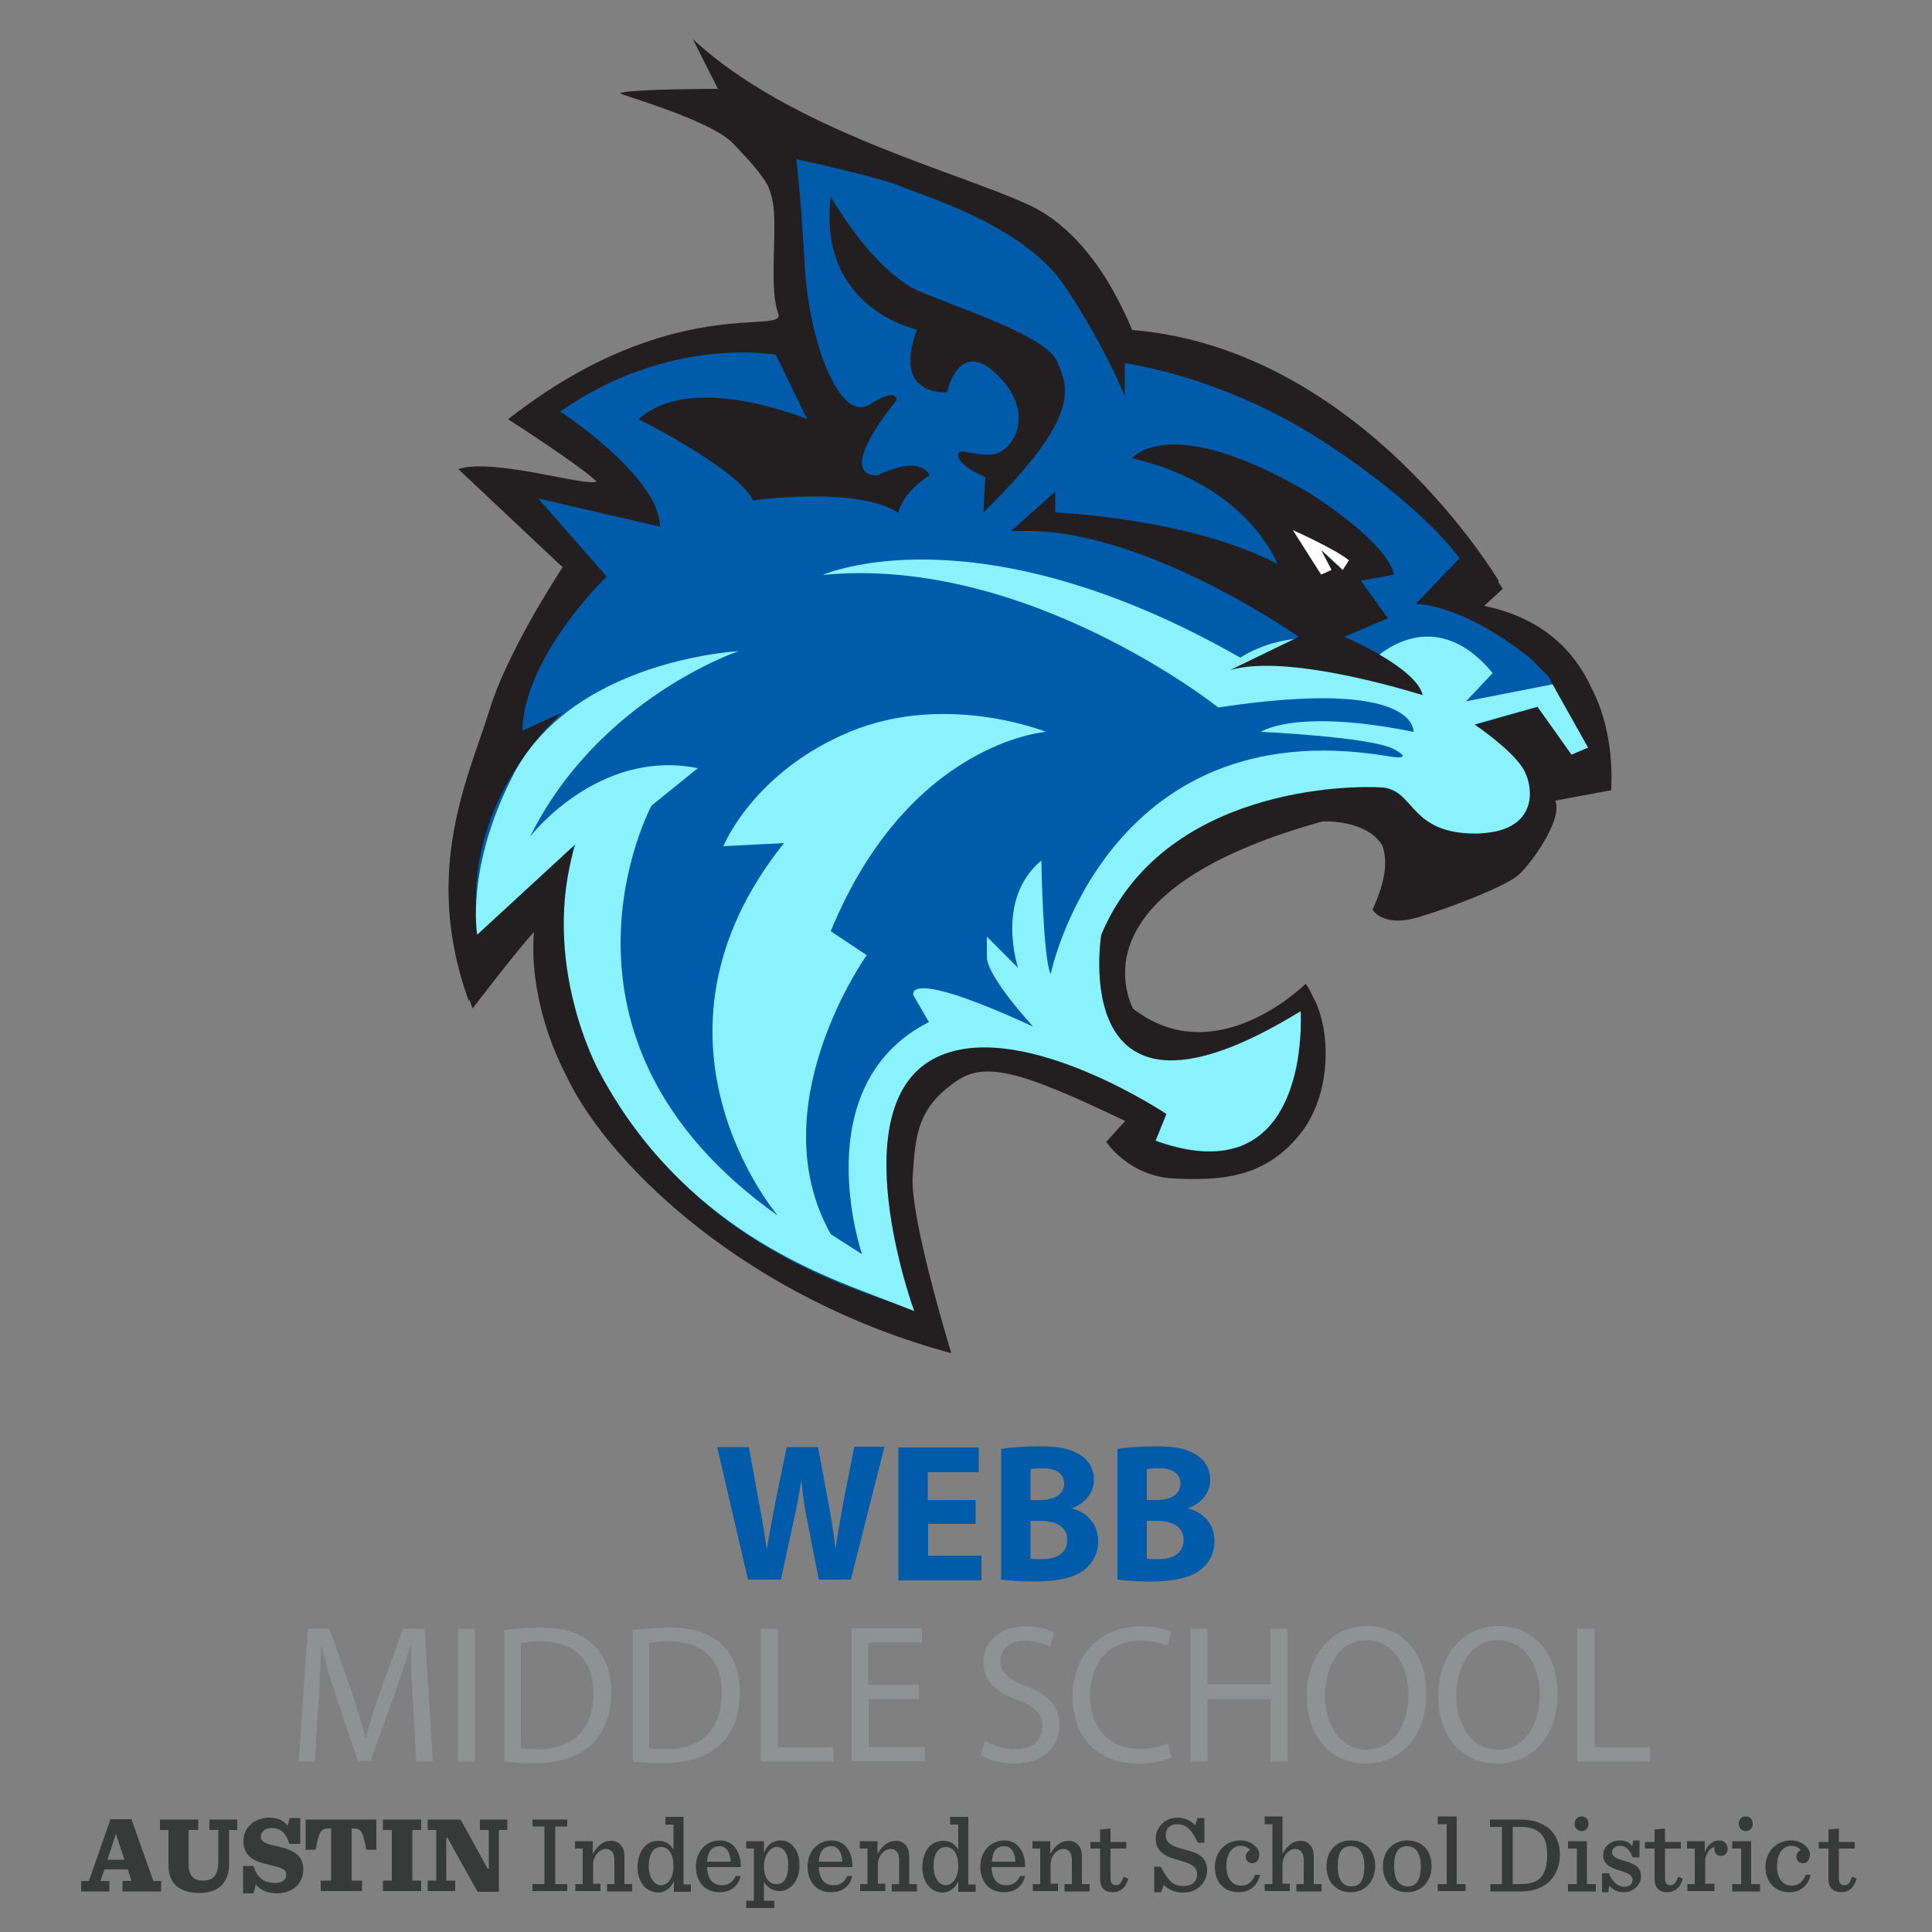 <?xml version="1.0" encoding="utf-8"?>
<!-- Generator: Adobe Illustrator 25.4.1, SVG Export Plug-In . SVG Version: 6.00 Build 0)  -->
<svg version="1.1" id="Layer_1" xmlns="http://www.w3.org/2000/svg" xmlns:xlink="http://www.w3.org/1999/xlink" x="0px" y="0px"
	 viewBox="0 0 500 500" style="enable-background:new 0 0 500 500;" xml:space="preserve">
<rect x="0" y="0" width="500" height="500" fill="#808080" stroke="none"/>
<style type="text/css">
	.st0{fill:#231F20;}
	.st1{fill:#005BAA;}
	.st2{fill:none;stroke:#680928;}
	.st3{fill:#8AF2FD;}
	.st4{fill:#FFFFFF;}
	.st5{fill:#8E9292;}
	.st6{fill:#363A38;}
</style>
<g>
	<path class="st0" d="M411.7,177.7c-4.2-9-12.2-17.7-27.6-20.9l4.8-4.4c0,0-0.4-0.7-1.2-1.9l0.2-0.1c0,0-35.4-60.1-94.9-65
		c-0.6-1.4-1.5-3.6-2.8-6.1c-3.7-7.6-11.4-20.4-23.8-26.2c-18.3-8.6-61.8-19.4-87.1-43l1,2l0,0l5.5,10.9c0,0-22.6,0-25.3,1.1
		c-0.8,0.3,23.6,6.8,29.5,13.3c3.5,3.8,6.6,6.9,8.7,10.6c0.9,2,1.4,4.2,1.6,6.8c0.5,8.6-1.1,20.4,1.1,26.3
		c2.2,5.9-27.4-5.9-69.9,27.4c0,0,18.1,11.6,22.9,16.1c-2.5,1.5-26.8-6.2-35.8-3.2l27,25.4c-2.5,3.8-14.6,22.8-18.9,36.9
		c-5.1,16.7-17.7,41.4-5.4,75.3c0,0,0.1-0.1,0.2-0.3c0.3,0.8,0.5,1.5,0.8,2.3c0,0,11.6-15.2,15.9-19.8c-0.5,5.2-0.6,19.7,8.3,37.1
		c0,0.1,0.1,0.2,0.1,0.2c0.3,0.6,0.6,1.2,0.9,1.8c11.3,22,46,55.7,98.7,69.9c0,0-10.7-34.8-10-45.7c0.7-10.6,1.1-17.7,11.3-24.7
		c7.7-5.3,17.3-2.3,43.7,10.3l-4.9,5.4c0,0,5.8,9,17.7,9.5c11.8,0.5,23.1,0,32.3-11.3c8.7-10.7,8.1-27.8,3.4-35.9
		c-0.5-1.2-1.1-2.3-1.8-3.2c0,0-23.1,23.1-44.6,6.5c0,0-0.1-0.2-0.3-0.5c-3.4-7.8-8.3-32,49.2-48c0,0,11.1-0.7,15.5,6.1
		c1.4,3.7,1.1,9-2.5,16.7c0,0,2.6,4.7,11.8,2c9.1-2.7,22.6-8.1,25.8-10.8c3.2-2.7,11.8-14.5,9.7-19.4l14.5-2.7
		C416.8,204.5,418.5,190.5,411.7,177.7z"/>
	<path class="st1" d="M400.8,175.1l-4.8-4.8c-18.3-14.4-29.6-14-29.6-14l11.3-11.8c0,0-8.6-12.9-35-30.1
		c-26.3-17.2-51.6-20.4-51.6-20.4v8.6c0,0-4.8-12.4-15.5-28.5S237.8,50.3,233,48.2c-4.8-2.2-26.9-7-26.9-7s1.1,8.6,2.2,28
		c1.1,19.4,9.1,40.3,16.7,35.5c7.5-4.8,7-1.1,7-1.1c-16.7,21-4.8,19.4-4.8,19.4c11.4-5.6,13.4,0,13.4,0c-7.5,4.8-8.1,9.7-8.1,9.7
		c-10.8-7-37.6-3.2-37.6-3.2c-3.8-8.1-29.6-21-29.6-21c13.7-12.6,43.6,0,43.6,0l-8.1-16.7c0,0-27.6-5.1-55.8,14.7
		c0,0,25.8,16.9,25.8,29.8l-31.5-7.3l17.7,20.2c0,0-21.4,20.6-21.8,39.9l10.5-4.8c0,0-25.8,21.8-22.2,54.8c0,0,18.6-19.8,25-20.6
		c0,0-18.1,87.5,83.9,119c0,0-14.8-56.6,8.5-64.3c15.1-5,35.3-3,60.9,15.1l-2.8,6.9c0,0,19.4,8.5,29.4-4.4c10.1-12.9,7.3-23,7.3-23
		s-13.7,7.4-23,8.5c-11.7,1.3-40.7-8.5-30.2-33.5c10.5-25,46.4-49.2,69.4-41.5c23,7.7,19.1,14.5,29.7,14.5c10.6,0,18-14.6,0-28.2
		l16.3-4.6c0,0,8.1,10.3,8.9,11.5c0.8,1.2,2.8-1.2,2.8-1.2L400.8,175.1z"/>
	<path class="st0" d="M237.3,85.3c0,0-25.8-5.4-22.3-34.4c0,0,11,19.6,23.4,24.7s32.5,11.6,35.2,18c2.7,6.5,6.8,13.7-19.1,39
		l0.5-9.1c0,0-6.5-2.7-7-5.4c-0.5-2.7,4,0,8.9-0.5s11.6-10.2,1.4-20.4s-13.2,4.3-13.2,4.3S230.8,103,237.3,85.3z"/>
	<path class="st3" d="M236.6,339.3c-2.2-6-18.7-56,7.2-66.3c21.9-8.8,58.1,15.3,58.1,15.3l-2.8,6.9c40.7,14.7,37.5-33.5,37.5-33.5
		c-61,37.5-51.6-19.8-51.6-19.8c16.1-38.3,64.6-38.7,72.8-38.1c8.2,0.6,7,11.9,23.8,11.9s15.5-12.1,12.5-16.9
		c-3.2-5.1-12.5-11.3-12.5-11.3l16.3-4.6l8.8,12.4l4.3-1.8l-9.2-16.4l-22.4,4.4l6.9-7.3c-15.3-18.6-30.2-4-30.2-4
		c-19-11.3-35.1,0-35.1,0c-68.6-39.1-108.1-21.4-108.1-21.4c52.8-5.2,102.4,34.3,102.4,34.3c52-7.9,50.5,6.3,50.5,6.3
		c-30.6-6.2-39.5,0-39.5,0s29,1.3,34.7,4.6c5.6,3.2-2.4,1.6-2.4,1.6c-72.6-11.7-86.7,56.5-86.7,56.5c-2-4.4-2.4-29.4-2.4-29.4
		c-12.1,10.1-6,27.8-6,27.8l-8.1-8.1c0,0,0,0,0,5.2c0,5.2,12,18.1,12,18.1c-34-15.7-31-8.1-31-8.1l4,6.9
		c-32.3,16.5-17.3,60.1-17.3,60.1l-8.1-5.2c-18.6-33.1,9.3-72.2,9.3-72.2l-9.3-6.2c20.1-49,55.7-51.6,55.7-51.6s-25.8-10.4-50.8,0
		c-25,10.4-32.7,29.6-32.7,29.6l15.7-0.8c-40.7,50.8-1.6,96.4-1.6,96.4c-64.9-46-32.7-106.1-32.7-106.1l12-9.7
		c-25.8-5.2-43.4,17.7-43.4,17.7c17.8-35.9,54-48,54-48c-15.3,1.2-46,8.1-58.4,32.1c-12.4,24-9.3,41.3-9.3,41.3l25.4-23.4
		c-9.3,30.6,6,58.5,6,58.5c21.4,40.7,57.8,53,72.4,58.7L236.6,339.3z"/>
	<path class="st0" d="M368.2,179.9c-10.5-3.2-36.6-10.3-49.8-6.5l17.7-8.6c0,0-38.9-27.4-70.3-27.4h-4.1l11.4-10.2v5.4
		c0,0,35.5,1.6,57.5,13.4c0,0-7.4-20.4-37.6-27.4c0,0,9.3-12.2,45.2,8.6c0,0,20.4,12.4,22.6,21.5l-8.6,1.6l7,9.7l-11.3,4.8
		C348.1,164.9,366.5,172.7,368.2,179.9z"/>
	<path class="st4" d="M334.6,137.2c0,0,10.8,4.8,14.5,7.8l-1.6,2.5l-5.6-5.2l2.7,5.2l-2.7,1.2L334.6,137.2z"/>
</g>
<g>
	<path class="st1" d="M193.6,408.9l-8-34.4h8.2l2.6,14.2c0.8,4.1,1.5,8.5,2,12h0.1c0.6-3.7,1.4-7.9,2.2-12.1l2.9-14.1h8.1l2.7,14.5
		c0.8,4,1.3,7.7,1.8,11.5h0.1c0.5-3.8,1.3-7.9,2-12l2.8-14.1h7.8l-8.7,34.4h-8.3l-2.9-14.8c-0.7-3.5-1.2-6.7-1.6-10.6h-0.1
		c-0.6,3.9-1.2,7.2-2,10.6l-3.2,14.8H193.6z"/>
	<path class="st1" d="M252.6,394.4h-12.4v8.2H254v6.4h-21.5v-34.4h20.8v6.4h-13.2v7.2h12.4V394.4z"/>
	<path class="st1" d="M259.1,375c2-0.4,6.1-0.7,9.9-0.7c4.7,0,7.5,0.5,10,1.9c2.4,1.3,4.1,3.6,4.1,6.7c0,3.1-1.8,5.9-5.6,7.4v0.1
		c3.9,1.1,6.7,4,6.7,8.5c0,3.1-1.4,5.6-3.5,7.3c-2.5,2-6.6,3.1-13.3,3.1c-3.8,0-6.6-0.3-8.3-0.5V375z M266.7,388.2h2.5
		c4,0,6.2-1.7,6.2-4.2c0-2.6-2-4-5.4-4c-1.7,0-2.6,0.1-3.3,0.2V388.2z M266.7,403.4c0.8,0.1,1.7,0.1,3,0.1c3.5,0,6.5-1.3,6.5-5
		c0-3.5-3.1-4.9-6.9-4.9h-2.6V403.4z"/>
	<path class="st1" d="M289.2,375c2-0.4,6.1-0.7,9.9-0.7c4.7,0,7.5,0.5,10,1.9c2.4,1.3,4.1,3.6,4.1,6.7c0,3.1-1.8,5.9-5.6,7.4v0.1
		c3.9,1.1,6.7,4,6.7,8.5c0,3.1-1.4,5.6-3.5,7.3c-2.5,2-6.6,3.1-13.3,3.1c-3.8,0-6.6-0.3-8.3-0.5V375z M296.8,388.2h2.5
		c4,0,6.2-1.7,6.2-4.2c0-2.6-2-4-5.4-4c-1.7,0-2.6,0.1-3.3,0.2V388.2z M296.8,403.4c0.8,0.1,1.7,0.1,3,0.1c3.5,0,6.5-1.3,6.5-5
		c0-3.5-3.1-4.9-6.9-4.9h-2.6V403.4z"/>
</g>
<g>
	<path class="st5" d="M106.9,440.8c-0.3-4.8-0.6-10.6-0.5-14.9h-0.2c-1.2,4-2.6,8.3-4.3,13.1l-6,16.7h-3.3l-5.5-16.4
		c-1.6-4.9-3-9.3-3.9-13.4h-0.1c-0.1,4.3-0.4,10.1-0.7,15.2l-0.9,14.8h-4.2l2.4-34.4h5.6l5.8,16.6c1.4,4.2,2.6,8,3.4,11.6h0.2
		c0.9-3.5,2.1-7.3,3.6-11.6l6-16.6h5.6l2.1,34.4h-4.3L106.9,440.8z"/>
	<path class="st5" d="M122.9,421.5v34.4h-4.4v-34.4H122.9z"/>
	<path class="st5" d="M130.4,421.9c2.7-0.4,5.8-0.7,9.3-0.7c6.3,0,10.7,1.5,13.7,4.3c3,2.8,4.8,6.8,4.8,12.4
		c0,5.6-1.7,10.2-4.9,13.4c-3.2,3.2-8.4,5-14.9,5c-3.1,0-5.7-0.2-7.9-0.4V421.9z M134.8,452.4c1.1,0.2,2.7,0.3,4.4,0.3
		c9.3,0,14.4-5.3,14.4-14.6c0-8.1-4.5-13.3-13.7-13.3c-2.3,0-4,0.2-5.1,0.5V452.4z"/>
	<path class="st5" d="M163.7,421.9c2.7-0.4,5.8-0.7,9.3-0.7c6.3,0,10.7,1.5,13.7,4.3c3,2.8,4.8,6.8,4.8,12.4
		c0,5.6-1.7,10.2-4.9,13.4c-3.2,3.2-8.4,5-14.9,5c-3.1,0-5.7-0.2-7.9-0.4V421.9z M168,452.4c1.1,0.2,2.7,0.3,4.4,0.3
		c9.3,0,14.4-5.3,14.4-14.6c0.1-8.1-4.5-13.3-13.7-13.3c-2.3,0-4,0.2-5.1,0.5V452.4z"/>
	<path class="st5" d="M196.9,421.5h4.4v30.7h14.4v3.7h-18.8V421.5z"/>
	<path class="st5" d="M237.9,439.7h-13.1v12.4h14.6v3.7h-19v-34.4h18.2v3.7h-13.9v10.9h13.1V439.7z"/>
	<path class="st5" d="M254.9,450.5c2,1.2,4.8,2.2,7.8,2.2c4.5,0,7.1-2.4,7.1-5.9c0-3.2-1.8-5.1-6.4-6.8c-5.5-2-8.9-4.9-8.9-9.8
		c0-5.4,4.4-9.3,10.9-9.3c3.5,0,6,0.8,7.5,1.7l-1.2,3.6c-1.1-0.6-3.4-1.6-6.4-1.6c-4.6,0-6.4,2.8-6.4,5.2c0,3.2,2.1,4.8,6.7,6.6
		c5.7,2.2,8.6,5.1,8.6,10.1c0,5.3-3.9,9.9-11.8,9.9c-3.3,0-6.8-1-8.6-2.2L254.9,450.5z"/>
	<path class="st5" d="M303.2,454.8c-1.6,0.8-4.8,1.6-8.9,1.6c-9.5,0-16.7-6.1-16.7-17.4c0-10.8,7.2-18.1,17.6-18.1
		c4.2,0,6.9,0.9,8,1.5l-1.1,3.6c-1.7-0.8-4-1.4-6.8-1.4c-7.9,0-13.2,5.2-13.2,14.2c0,8.4,4.8,13.8,13,13.8c2.7,0,5.4-0.6,7.1-1.4
		L303.2,454.8z"/>
	<path class="st5" d="M312.5,421.5v14.4h16.3v-14.4h4.4v34.4h-4.4v-16.1h-16.3v16.1h-4.4v-34.4H312.5z"/>
	<path class="st5" d="M369.1,438.3c0,11.8-7.1,18.1-15.7,18.1c-8.9,0-15.2-7-15.2-17.5c0-10.9,6.7-18.1,15.7-18.1
		C363.2,420.9,369.1,428.1,369.1,438.3z M342.9,438.9c0,7.4,3.9,13.9,10.8,13.9c6.9,0,10.8-6.5,10.8-14.3c0-6.8-3.5-14-10.8-14
		C346.5,424.5,342.9,431.3,342.9,438.9z"/>
	<path class="st5" d="M403.1,438.3c0,11.8-7.1,18.1-15.7,18.1c-8.9,0-15.2-7-15.2-17.5c0-10.9,6.7-18.1,15.7-18.1
		C397.1,420.9,403.1,428.1,403.1,438.3z M376.9,438.9c0,7.4,3.9,13.9,10.8,13.9c6.9,0,10.8-6.5,10.8-14.3c0-6.8-3.5-14-10.8-14
		C380.5,424.5,376.9,431.3,376.9,438.9z"/>
	<path class="st5" d="M408.3,421.5h4.4v30.7H427v3.7h-18.8V421.5z"/>
</g>
<path class="st6" d="M33.1,483.8H27l-1,3h2.3v2.7h-7.3v-2.7h2l5.6-16H34l5.7,16h2v2.7h-10v-2.7H34L33.1,483.8z M27.8,481.3h4.4
	l-2.2-6.7H30L27.8,481.3z"/>
<path class="st6" d="M43.6,482.7v-9.1h-2.2v-2.7h9.9v2.7h-2.5v8.6c0,3.4,1.4,4.5,3.8,4.5c1.2,0,2.1-0.3,2.8-1c0.7-0.8,1.1-2.1,1.1-4
	v-8.1h-2.3v-2.7h7.2v2.7h-2.1v8.9c0,4-2.2,7.4-7.5,7.4C46.2,489.9,43.6,487.3,43.6,482.7"/>
<path class="st6" d="M62.8,482.9h2.8c0.9,2.9,2.5,4.4,5.6,4.4c1.9,0,2.9-0.9,2.9-2.2c0-1.5-1.6-1.8-4.5-2.5
	c-3.1-0.7-6.6-1.8-6.6-6.1c0-3.8,3.1-6.1,6.7-6.1c2.2,0,3.8,0.8,4.7,2.1l0.6-2h2.7v6.7h-2.8c-0.9-2.8-2.2-4.1-4.6-4.1
	c-1.9,0-2.8,1.1-2.8,2.2c0,1.6,1.8,2,4.6,2.6c3,0.7,6.4,1.8,6.4,5.9c0,3.7-2.8,6.2-6.9,6.2c-2.4,0-4.4-1-5.4-2.3l-0.6,2.3h-2.7
	V482.9z"/>
<path class="st6" d="M83,486.7h2.7v-13.5h-0.5c-2.2,0-2.6,0.7-3.5,5.5h-2.6v-7.8h18.3v7.8h-2.6c-0.9-4.8-1.3-5.5-3.5-5.5H91v13.5
	h2.7v2.7H83V486.7z"/>
<polygon class="st6" points="99.1,486.7 101.4,486.7 101.4,473.6 99.1,473.6 99.1,470.9 109,470.9 109,473.6 106.7,473.6 
	106.7,486.7 109,486.7 109,489.4 99.1,489.4 "/>
<polygon class="st6" points="115.8,475.6 115.5,475.6 115.5,486.7 117.8,486.7 117.8,489.4 110.7,489.4 110.7,486.7 112.9,486.7 
	112.9,473.6 110.7,473.6 110.7,470.9 119.2,470.9 126.2,483.6 126.5,483.6 126.5,473.6 124.2,473.6 124.2,470.9 131.3,470.9 
	131.3,473.6 129.1,473.6 129.1,489.6 123.6,489.6 "/>
<polygon class="st6" points="137.8,487.6 140.9,487.6 140.9,472.7 137.8,472.7 137.8,470.9 146.8,470.9 146.8,472.7 143.7,472.7 
	143.7,487.6 146.8,487.6 146.8,489.4 137.8,489.4 "/>
<path class="st6" d="M148.8,487.6h2v-9.2h-2v-1.9h4.6v3.3c1.4-2.4,2.9-3.4,4.8-3.4c2,0,3.4,1.5,3.4,4v7.2h2v1.9h-6.5v-1.9h1.9v-6.2
	c0-1-0.2-1.8-0.7-2.3c-0.4-0.4-0.9-0.6-1.5-0.6c-1.5,0-3.3,1.6-3.3,4.1v4.9h1.9v1.9h-6.5V487.6z"/>
<path class="st6" d="M166.8,488.3c-1.2-1.2-1.8-3.1-1.8-5.1c0-2.1,0.7-4.2,1.9-5.4c0.9-0.9,2.1-1.4,3.5-1.4c1.9,0,3.1,0.9,3.9,2.3
	v-6.5h-2.1v-2h4.7v17.5h1.9v1.9h-4.4v-2.7c-0.9,1.9-2.5,2.9-4.1,2.9C168.9,489.7,167.7,489.2,166.8,488.3 M174.3,482.9
	c0-2.6-1-4.9-3.2-4.9c-2,0-3.2,1.8-3.2,4.9c0,3.2,1.5,5,3.2,5C172.8,487.9,174.3,486.1,174.3,482.9"/>
<path class="st6" d="M183,483.1c0.1,3.2,1.4,4.8,3.9,4.8c1.5,0,2.7-0.7,3.5-2.4h1.3c-0.7,2.8-2.7,4.2-5.5,4.2
	c-3.9,0-6.1-2.8-6.1-6.6c0-3.9,2.6-6.8,6.2-6.8c3.8,0,5.5,3.4,5.4,6.9H183z M183,481.8h6.1c-0.2-2.4-1-4-2.9-4
	C184.4,477.8,183.2,478.9,183,481.8"/>
<path class="st6" d="M193.1,491.9h2v-13.5h-2v-1.9h4.6v3c0.9-2.3,2.6-3.2,4.3-3.2c1.3,0,2.4,0.5,3.2,1.4c1.2,1.2,1.7,3,1.7,5.1
	c0,2.1-0.7,4.1-1.9,5.2c-0.9,0.9-2,1.4-3.2,1.4c-1.9,0-3.3-1-4.1-2.4v4.9h2.7v1.9h-7.3V491.9z M204,482.6c0-3.1-1.3-4.6-3-4.6
	c-1.6,0-3.3,2.1-3.3,5c0,2.6,1.1,4.6,3.2,4.6C202.9,487.7,204,485.9,204,482.6"/>
<path class="st6" d="M211.9,483.1c0.1,3.2,1.4,4.8,3.9,4.8c1.5,0,2.7-0.7,3.5-2.4h1.3c-0.7,2.8-2.7,4.2-5.5,4.2
	c-3.9,0-6.1-2.8-6.1-6.6c0-3.9,2.6-6.8,6.2-6.8c3.8,0,5.5,3.4,5.4,6.9H211.9z M211.9,481.8h6.1c-0.2-2.4-1-4-2.9-4
	C213.3,477.8,212.1,478.9,211.9,481.8"/>
<path class="st6" d="M222.5,487.6h2v-9.2h-2v-1.9h4.6v3.3c1.4-2.4,2.9-3.4,4.8-3.4c2,0,3.4,1.5,3.4,4v7.2h2v1.9h-6.5v-1.9h1.9v-6.2
	c0-1-0.2-1.8-0.7-2.3c-0.4-0.4-0.9-0.6-1.5-0.6c-1.5,0-3.3,1.6-3.3,4.1v4.9h1.9v1.9h-6.5V487.6z"/>
<path class="st6" d="M240.5,488.3c-1.2-1.2-1.8-3.1-1.8-5.1c0-2.1,0.7-4.2,1.9-5.4c0.9-0.9,2.1-1.4,3.5-1.4c1.9,0,3.1,0.9,3.9,2.3
	v-6.5h-2.1v-2h4.7v17.5h1.9v1.9H248v-2.7c-0.9,1.9-2.5,2.9-4.1,2.9C242.5,489.7,241.3,489.2,240.5,488.3 M248,482.9
	c0-2.6-1-4.9-3.2-4.9c-2,0-3.2,1.8-3.2,4.9c0,3.2,1.5,5,3.2,5C246.4,487.9,248,486.1,248,482.9"/>
<path class="st6" d="M256.6,483.1c0.1,3.2,1.4,4.8,3.9,4.8c1.5,0,2.7-0.7,3.5-2.4h1.3c-0.7,2.8-2.7,4.2-5.5,4.2
	c-3.9,0-6.1-2.8-6.1-6.6c0-3.9,2.6-6.8,6.2-6.8c3.8,0,5.5,3.4,5.4,6.9H256.6z M256.7,481.8h6.1c-0.2-2.4-1-4-2.9-4
	C258,477.8,256.9,478.9,256.7,481.8"/>
<path class="st6" d="M267.2,487.6h2v-9.2h-2v-1.9h4.6v3.3c1.4-2.4,2.9-3.4,4.8-3.4c2,0,3.4,1.5,3.4,4v7.2h2v1.9h-6.5v-1.9h1.9v-6.2
	c0-1-0.2-1.8-0.7-2.3c-0.4-0.4-0.9-0.6-1.5-0.6c-1.5,0-3.3,1.6-3.3,4.1v4.9h1.9v1.9h-6.5V487.6z"/>
<path class="st6" d="M287.4,473.2v3.5h4.1v1.7h-4.1v7.6c0,1.3,0.4,1.9,1.5,1.9c0.8,0,1.4-0.7,1.9-2.2l1.2,0.5
	c-0.7,2.5-2.2,3.5-4,3.5c-2.2,0-3.3-1.3-3.3-3.4v-7.9h-2.5v-1.7h2.5v-3.2L287.4,473.2z"/>
<path class="st6" d="M298.7,483.1h1.7c2,3.8,3.3,5,5.9,5c2.2,0,3.5-1.1,3.5-3.1c0-2.3-2.4-2.9-4.8-3.6c-2.8-0.8-5.9-1.8-5.9-5.6
	c0-2.8,2.3-5.4,5.7-5.4c1.5,0,3.5,0.7,4.5,2l0.6-1.9h1.8v6.4h-1.7c-1.7-3.7-3.3-4.8-5.4-4.8c-1.8,0-2.9,1.1-2.9,2.8
	c0,2.5,2.4,3.1,5,3.8c2.8,0.7,5.7,1.6,5.7,5.3c0,3.2-2.6,5.8-6.1,5.8c-2,0-4-0.7-5.1-2l-0.7,1.9h-1.8V483.1z"/>
<path class="st6" d="M314.4,483.2c0-4,2.8-6.9,6.6-6.9c2.8,0,4.9,1.9,4.9,3.6c0,1.3-0.6,2.3-1.8,2.3c-1.1,0-1.7-0.8-1.7-1.7
	c0-0.8,0.6-1.5,1.1-1.7c-0.4-0.6-1.2-1.1-2.5-1.1c-1.9,0-3.6,1.8-3.6,5.2c0,3.2,1.4,5.1,3.9,5.1c1.5,0,2.8-0.9,3.5-2.8h1.3
	c-0.7,2.9-2.7,4.5-5.5,4.5C316.6,489.7,314.4,486.9,314.4,483.2"/>
<path class="st6" d="M327.3,487.6h2v-15.5h-2v-2h4.6v9.7c1.4-2.4,2.9-3.4,4.7-3.4c2,0,3.4,1.5,3.4,4v7.2h2v1.9h-6.5v-1.9h1.9v-6.2
	c0-1-0.2-1.8-0.7-2.3c-0.4-0.4-0.9-0.6-1.5-0.6c-1.5,0-3.3,1.6-3.3,4.1v4.9h1.9v1.9h-6.5V487.6z"/>
<path class="st6" d="M343.3,483c0-3.9,2.5-6.7,6.3-6.7c3.9,0,6.3,2.7,6.3,6.6c0,3.9-2.5,6.8-6.3,6.8
	C345.7,489.7,343.3,487,343.3,483 M353.1,483c0-3.6-1.4-5.2-3.6-5.2c-2.2,0-3.3,1.6-3.3,5.2c0,3.6,1.4,5.2,3.6,5.2
	C352,488.2,353.1,486.5,353.1,483"/>
<path class="st6" d="M357.9,483c0-3.9,2.5-6.7,6.3-6.7c3.9,0,6.3,2.7,6.3,6.6c0,3.9-2.5,6.8-6.3,6.8
	C360.3,489.7,357.9,487,357.9,483 M367.7,483c0-3.6-1.4-5.2-3.6-5.2c-2.2,0-3.3,1.6-3.3,5.2c0,3.6,1.4,5.2,3.6,5.2
	C366.5,488.2,367.7,486.5,367.7,483"/>
<polygon class="st6" points="372.1,487.6 374.4,487.6 374.4,472.1 372.1,472.1 372.1,470.1 377,470.1 377,487.6 379.3,487.6 
	379.3,489.4 372.1,489.4 "/>
<path class="st6" d="M385.6,487.6h3.1v-14.8h-3.1v-1.9h7.8c6.8,0,10.3,3.7,10.3,9c0,5.1-3.1,9.6-10,9.6h-8V487.6z M393.7,487.6
	c4.6,0,6.7-2.1,6.7-7.7c0-4.9-2.1-7.1-7-7.1h-1.9v14.8H393.7z"/>
<path class="st6" d="M405.8,487.6h2.3v-9.2h-2.3v-1.9h4.9v11.1h2.3v1.9h-7.2V487.6z M407.5,472c0-1.1,0.7-1.9,1.8-1.9
	c1.1,0,1.8,0.7,1.8,1.9c0,1.1-0.7,1.9-1.8,1.9C408.2,473.8,407.5,473.1,407.5,472"/>
<path class="st6" d="M414.7,484.8h1.7c0.7,2.1,2.3,3.5,4,3.5c1.5,0,2.1-0.8,2.1-1.8c0-1.1-0.9-1.7-3.3-2.4c-3-0.9-4.3-1.9-4.3-4
	c0-2.1,1.8-3.8,4.4-3.8c1.3,0,2.5,0.5,3.1,1.5l0.3-1.5h1.6v4.4h-1.7c-0.9-1.9-1.7-3-3.4-3c-1,0-2,0.6-2,1.6c0,1.1,1,1.7,3.2,2.3
	c2.9,0.8,4.3,1.8,4.3,4c0,1.9-1.7,4.1-4.5,4.1c-1.6,0-2.9-0.7-3.7-1.7l-0.3,1.7h-1.6V484.8z"/>
<path class="st6" d="M430.9,473.2v3.5h4.1v1.7h-4.1v7.6c0,1.3,0.4,1.9,1.5,1.9c0.8,0,1.4-0.7,1.9-2.2l1.2,0.5
	c-0.7,2.5-2.2,3.5-4,3.5c-2.2,0-3.3-1.3-3.3-3.4v-7.9h-2.5v-1.7h2.5v-3.2L430.9,473.2z"/>
<path class="st6" d="M436.6,487.6h2v-9.2h-2v-1.9h4.6v3c0.6-2.2,2.3-3.2,3.7-3.2c1.4,0,2.2,1,2.2,2.2c0,1-0.7,1.8-1.7,1.8
	c-1,0-1.7-0.6-1.7-1.7c0-0.1,0-0.3,0.1-0.5c-1.2-0.1-2.1,1.4-2.5,3.1v6.3h2.4v1.9h-7V487.6z"/>
<path class="st6" d="M448.3,487.6h2.3v-9.2h-2.3v-1.9h4.9v11.1h2.3v1.9h-7.2V487.6z M450,472c0-1.1,0.7-1.9,1.8-1.9
	c1.1,0,1.8,0.7,1.8,1.9c0,1.1-0.7,1.9-1.8,1.9C450.7,473.8,450,473.1,450,472"/>
<path class="st6" d="M456.9,483.2c0-4,2.8-6.9,6.6-6.9c2.8,0,4.9,1.9,4.9,3.6c0,1.3-0.6,2.3-1.8,2.3c-1.1,0-1.7-0.8-1.7-1.7
	c0-0.8,0.6-1.5,1.1-1.7c-0.4-0.6-1.2-1.1-2.5-1.1c-1.9,0-3.6,1.8-3.6,5.2c0,3.2,1.4,5.1,3.9,5.1c1.5,0,2.8-0.9,3.5-2.8h1.3
	c-0.7,2.9-2.7,4.5-5.5,4.5C459.2,489.7,456.9,486.9,456.9,483.2"/>
<path class="st6" d="M475.9,473.2v3.5h4.1v1.7h-4.1v7.6c0,1.3,0.4,1.9,1.5,1.9c0.8,0,1.4-0.7,1.9-2.2l1.2,0.5
	c-0.7,2.5-2.2,3.5-4,3.5c-2.2,0-3.3-1.3-3.3-3.4v-7.9h-2.5v-1.7h2.5v-3.2L475.9,473.2z"/>
</svg>
